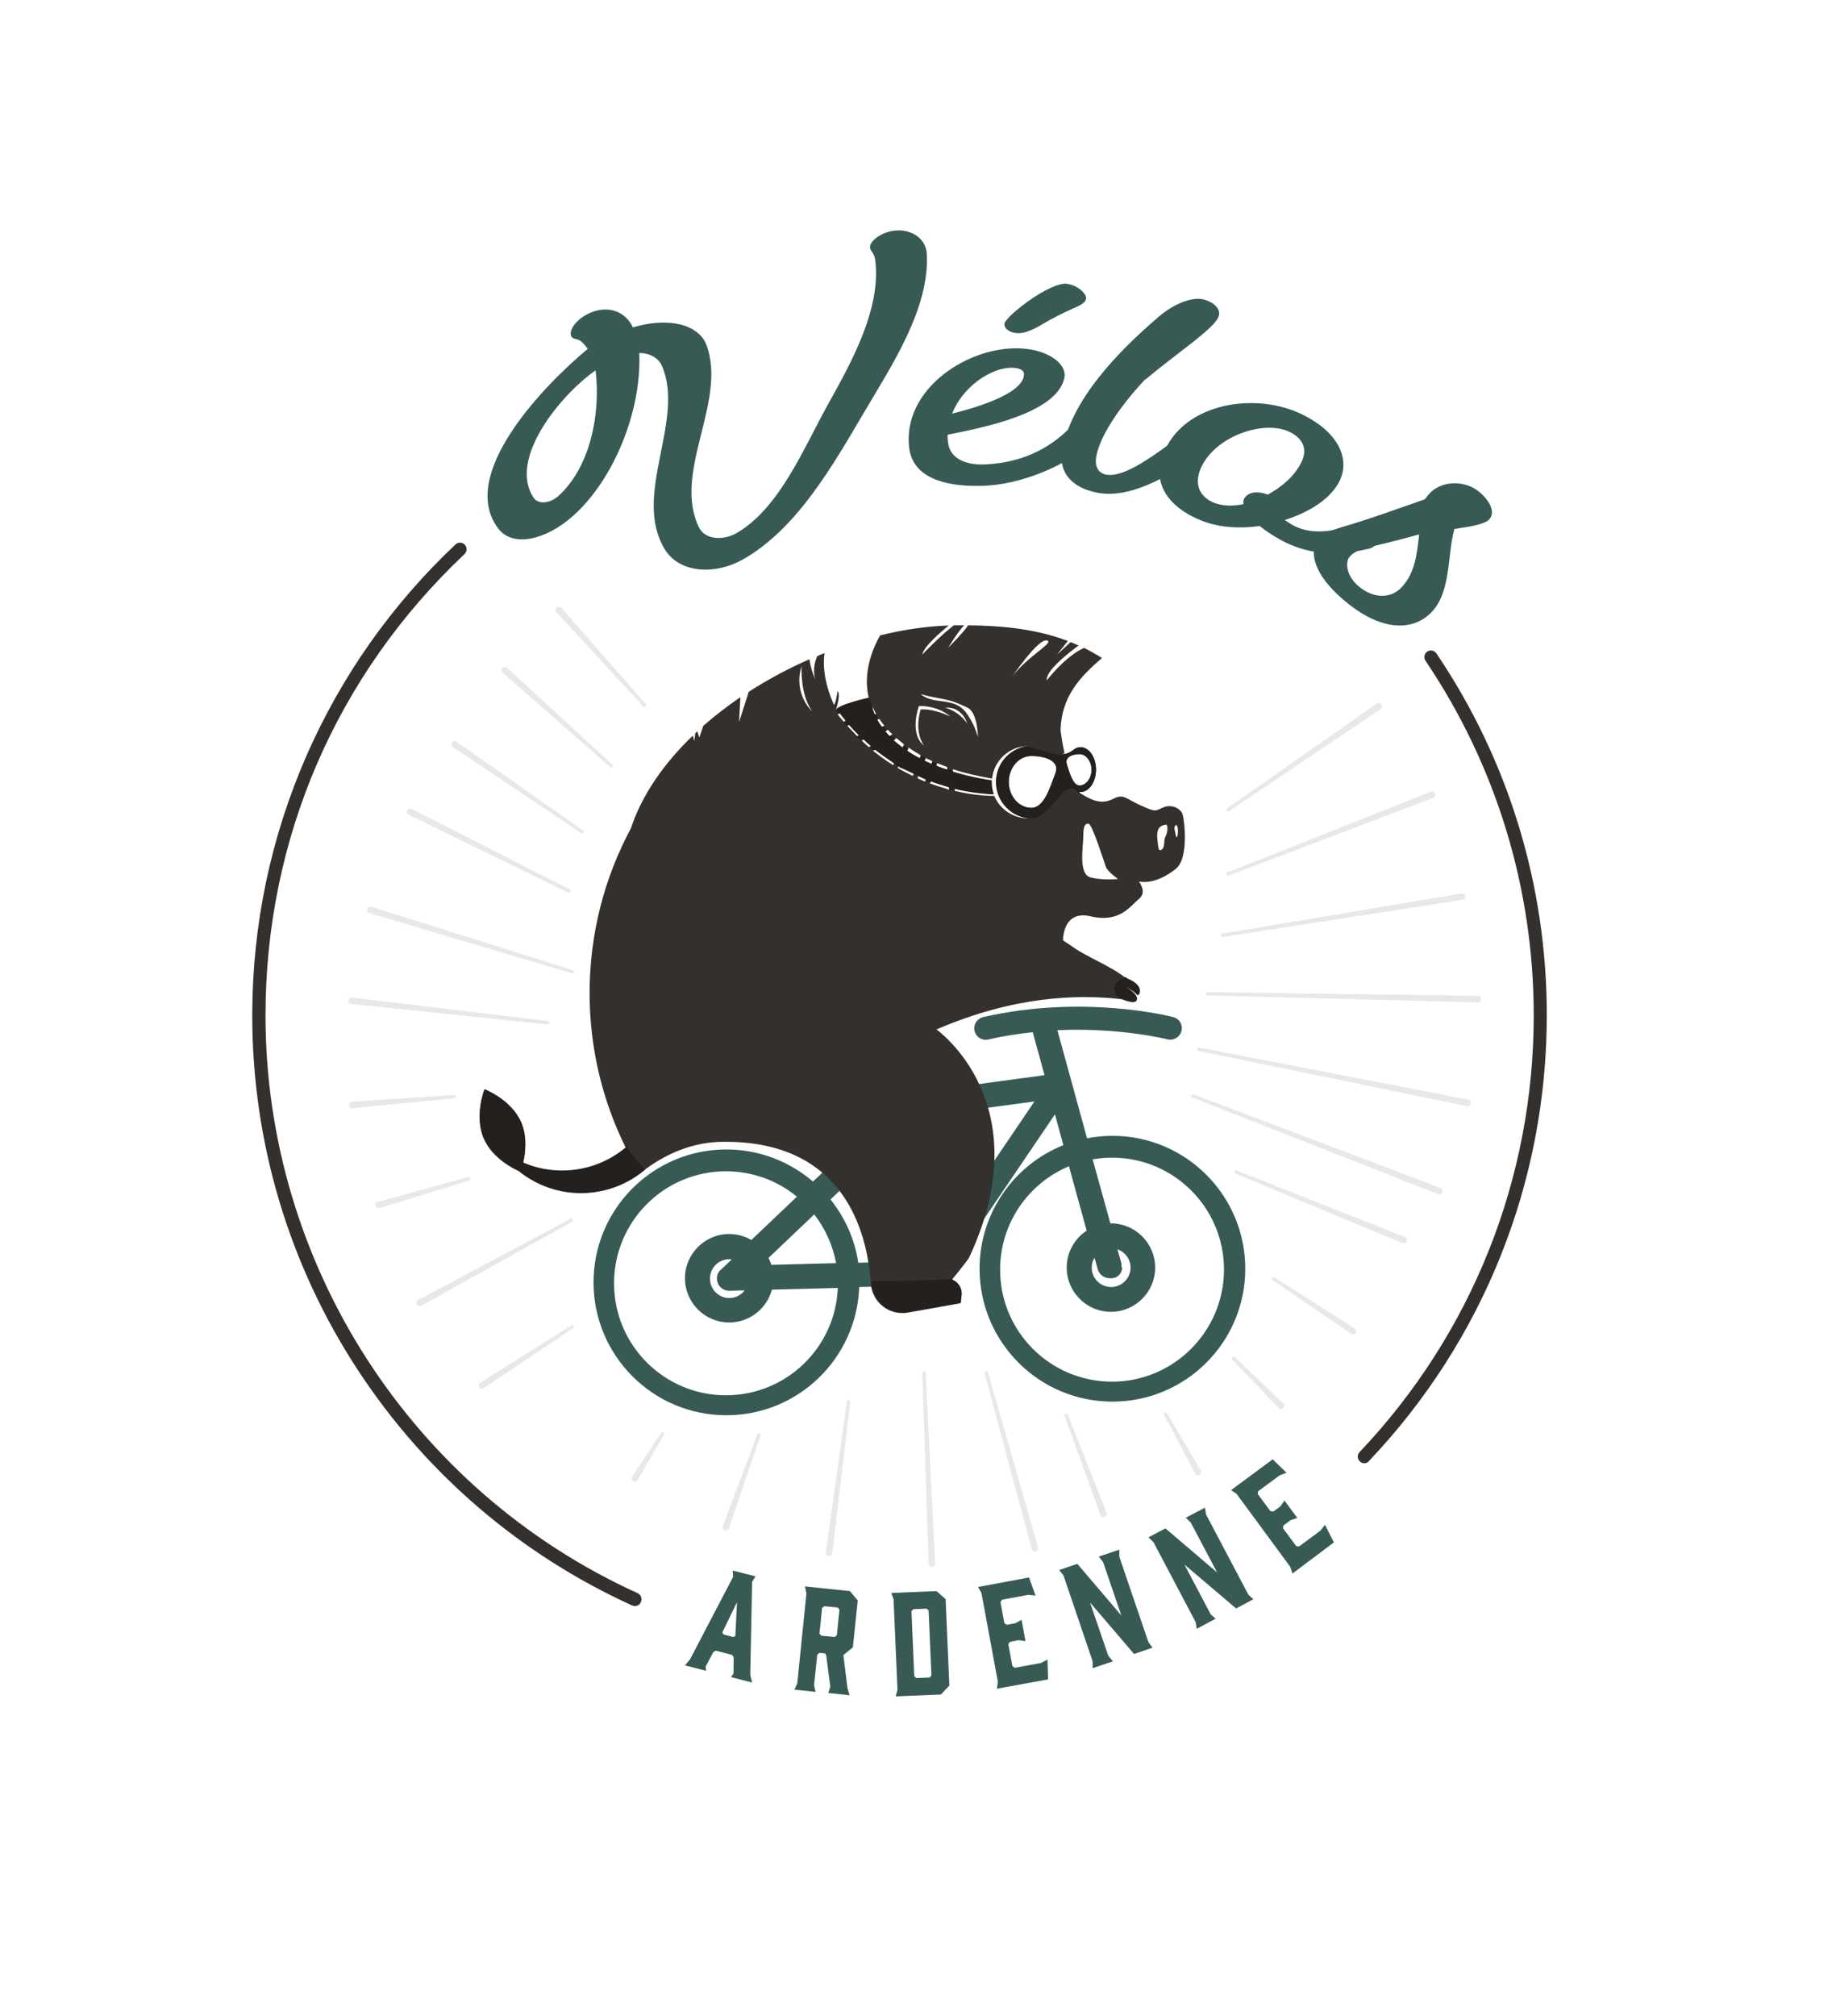 <?xml version="1.0" encoding="utf-8"?>
<!-- Generator: Adobe Illustrator 24.1.1, SVG Export Plug-In . SVG Version: 6.00 Build 0)  -->
<svg version="1.1" id="Layer_1" xmlns="http://www.w3.org/2000/svg" xmlns:xlink="http://www.w3.org/1999/xlink" x="0px" y="0px"
	 viewBox="0 0 984 1080" style="enable-background:new 0 0 984 1080;" xml:space="preserve">
<style type="text/css">
	.st0{fill:#375B54;}
	.st1{fill:#EAE8E7;}
	.st2{fill:#34302D;}
	.st3{fill:#473E2C;}
	.st4{fill:#23201E;}
</style>
<g>
	<g>
		<path class="st0" d="M403.1,901.4l-11.3-2.9l1.3-1.9l0.1-8.7l-0.8-1.3l-8.8-2.3l-1.3,0.8l-4.1,7.7l0.2,2.3l-11.3-2.9l2.7-3.2
			l23.1-44.2l-0.2-3.4l12.2,3.1l-1.8,2.9l-1,49.9L403.1,901.4z M387.9,875.7l5.2,1.3l1-0.6l0.9-18.1l-7.9,16.3L387.9,875.7z"/>
		<path class="st0" d="M425.8,905.2l1.5-3.4l4.9-48.2l-0.8-3.7l24.1,2.5l4.2,5l-2.6,25.1l-5.1,4.2l2.2,17.6l1.1,3.9l-11.4-1.2
			l1.1-3.3l-2.2-17l-0.6-0.9l-3-0.3l-1.2,1l-1.7,16.3l0.8,3.6L425.8,905.2z M447.3,877l1.2-0.9l1.4-13.8l-1-1.1l-7.1-0.7l-1.2,0.9
			l-1.4,13.8l1,1.1L447.3,877z"/>
		<path class="st0" d="M477.7,853.4l24.2-1l4.9,4.3l2,46.3l-4.5,4.8l-24.2,1l0.9-3.6l-2.1-48.4L477.7,853.4z M490,898l1.1,1l7.1-0.3
			l1-1.1l-1.5-34.8l-1.1-1l-7.1,0.3l-1,1.1L490,898z"/>
		<path class="st0" d="M534.3,904.7l0.5-3.7l-8.8-47.6l-1.8-3.2l27.3-5.1l3.5,9.7l-3.9-0.4l-14,2.6l-0.9,1.3l2.1,11.3l1.3,0.9
			l4.6-0.9l3.3-1.8l2.1,11.4l-3.7-0.5l-4.6,0.9l-0.9,1.2l2.2,11.8l1.3,0.9l14-2.6l3.5-1.8l0.3,10.6L534.3,904.7z"/>
		<path class="st0" d="M596.5,890l-10.9,3.7V890L570,844.1l-2.3-3l9.7-3.3l23.6,27.7l-9.8-28.6l-2.3-3l11-3.7v3.8l15.6,45.8l2.2,2.9
			l-9.9,3.4l-23.6-27.6l9.8,28.6L596.5,890z"/>
		<path class="st0" d="M651.5,867.2l-10.1,5.4l-0.6-3.6l-22.6-42.8l-2.7-2.6l9.1-4.8l27.7,23.6l-14.1-26.7l-2.7-2.6l10.3-5.4
			l0.6,3.7l22.6,42.8l2.7,2.6l-9.2,4.9l-27.7-23.5l14.1,26.7L651.5,867.2z"/>
		<path class="st0" d="M692.7,843l-1.2-3.6l-28.7-39l-3-2.1l22.3-16.5l7.4,7.2l-3.7,1.4l-11.5,8.5l-0.2,1.5l6.8,9.2l1.5,0.2l3.8-2.8
			l2.2-3.1l6.9,9.3l-3.6,1.2l-3.8,2.8l-0.3,1.5l7.1,9.6l1.5,0.2l11.5-8.5l2.4-3.1l4.8,9.4L692.7,843z"/>
	</g>
	<g>
		<g>
			<path class="st1" d="M355.9,768.5l-14.1,24.3c-0.5,0.8-1.6,1.1-2.4,0.6s-1.1-1.6-0.6-2.4c0,0,0-0.1,0.1-0.1l15.5-23.4
				c0.3-0.4,0.8-0.5,1.3-0.3C356,767.5,356.1,768.1,355.9,768.5z"/>
			<path class="st1" d="M407.6,769l-16.9,49.7c-0.3,0.9-1.3,1.4-2.2,1.1s-1.4-1.3-1.1-2.2c0,0,0,0,0-0.1l18.5-49.1
				c0.2-0.5,0.7-0.7,1.2-0.5C407.5,768,407.7,768.5,407.6,769z"/>
			<path class="st1" d="M455.7,751l-9.6,81c-0.1,1-1,1.7-2,1.5c-1-0.1-1.7-1-1.5-2l0,0l11.3-80.7c0.1-0.5,0.5-0.8,1-0.8
				S455.7,750.5,455.7,751z"/>
			<path class="st1" d="M496.1,735.4l5.1,102.3c0,1-0.7,1.8-1.7,1.8s-1.8-0.7-1.8-1.7l0,0l-3.4-102.3c0-0.5,0.4-0.9,0.9-0.9
				C495.6,734.5,496,734.9,496.1,735.4z"/>
			<path class="st1" d="M529.5,735.2l26.9,93.9c0.3,0.9-0.3,1.9-1.2,2.2s-1.9-0.3-2.2-1.2l0,0l-25.3-94.3c-0.1-0.5,0.2-1,0.6-1.1
				C528.9,734.4,529.4,734.7,529.5,735.2z"/>
			<path class="st1" d="M657.6,433.1l80.2-56.1c0.8-0.6,1.9-0.4,2.5,0.4s0.4,1.9-0.4,2.5l0,0l-81.2,54.7c-0.4,0.3-1,0.2-1.3-0.2
				C657.1,434,657.2,433.4,657.6,433.1z"/>
			<path class="st1" d="M657.8,467.4l108.9-43.2c0.9-0.4,1.9,0.1,2.3,1c0.4,0.9-0.1,1.9-1,2.3l0,0l-109.5,41.6
				c-0.5,0.2-1-0.1-1.2-0.5C657.1,468.1,657.3,467.6,657.8,467.4z"/>
			<path class="st1" d="M654.8,500.2l128.4-21.5c1-0.2,1.9,0.5,2,1.4c0.2,1-0.5,1.9-1.4,2l0,0L655.1,502c-0.5,0.1-1-0.3-1-0.8
				C654,500.8,654.4,500.3,654.8,500.2z"/>
			<path class="st1" d="M647.2,531.5l144.9,2c1,0,1.8,0.8,1.7,1.8c0,1-0.8,1.8-1.8,1.7l0,0l-144.9-3.7c-0.5,0-0.9-0.4-0.9-0.9
				C646.3,531.9,646.7,531.5,647.2,531.5z"/>
			<path class="st1" d="M642.7,561.2l144.2,27.9c1,0.2,1.6,1.1,1.4,2.1c-0.2,1-1.1,1.6-2.1,1.4l0,0L642.3,563
				c-0.5-0.1-0.8-0.6-0.7-1.1C641.7,561.4,642.2,561.1,642.7,561.2z"/>
			<path class="st1" d="M639.7,586.3L772,636.4c0.9,0.3,1.4,1.4,1,2.3c-0.3,0.9-1.4,1.4-2.3,1l0,0L639,588c-0.5-0.2-0.7-0.7-0.5-1.2
				S639.2,586.1,639.7,586.3z"/>
			<g>
				<path class="st1" d="M307.2,711.5l-48,32.2c-0.8,0.5-1.9,0.3-2.4-0.5s-0.3-1.9,0.5-2.4l0,0l49-30.8c0.4-0.3,1-0.1,1.3,0.3
					C307.7,710.7,307.6,711.3,307.2,711.5z"/>
				<path class="st1" d="M306.7,654.5l-81,45.1c-0.8,0.5-1.9,0.2-2.4-0.7c-0.5-0.8-0.2-1.9,0.7-2.4l0,0l81.8-43.6
					c0.4-0.2,1-0.1,1.2,0.4C307.3,653.7,307.1,654.3,306.7,654.5z"/>
				<path class="st1" d="M251.5,632.4l-48,14.8c-0.9,0.3-1.9-0.2-2.2-1.2c-0.3-0.9,0.2-1.9,1.2-2.2c0,0,0,0,0.1,0l48.4-13.2
					c0.5-0.1,1,0.2,1.1,0.6C252.2,631.7,251.9,632.2,251.5,632.4z"/>
				<path class="st1" d="M243.4,588.4l-54.5,5.3c-1,0.1-1.8-0.6-1.9-1.6c-0.1-1,0.6-1.8,1.6-1.9c0,0,0,0,0.1,0l54.6-3.6
					c0.5,0,0.9,0.3,1,0.9C244.2,587.9,243.9,588.3,243.4,588.4z"/>
				<path class="st1" d="M293.4,548.8l-105.1-10.9c-1-0.1-1.7-1-1.6-1.9s1-1.7,1.9-1.6l0,0L293.5,547c0.5,0.1,0.9,0.5,0.8,1
					C294.3,548.4,293.9,548.8,293.4,548.8z"/>
				<path class="st1" d="M306.4,521.4L198,489.2c-0.9-0.3-1.5-1.3-1.2-2.2s1.3-1.5,2.2-1.2l0,0l108,33.9c0.5,0.2,0.8,0.7,0.6,1.1
					C307.4,521.3,306.9,521.6,306.4,521.4z"/>
				<path class="st1" d="M304.5,478.2L219,436.5c-0.9-0.4-1.2-1.5-0.8-2.4s1.5-1.2,2.4-0.8l0,0l84.8,43.2c0.5,0.2,0.6,0.8,0.4,1.2
					C305.5,478.3,305,478.4,304.5,478.2z"/>
				<path class="st1" d="M311.5,446.4l-68.8-46.2c-0.8-0.5-1-1.6-0.5-2.4s1.6-1,2.4-0.5l0,0l67.9,47.6c0.4,0.3,0.5,0.9,0.2,1.3
					C312.4,446.6,311.9,446.7,311.5,446.4z"/>
				<g>
					<path class="st1" d="M344.8,378.5L298.2,328c-0.7-0.7-0.6-1.8,0.1-2.5s1.8-0.6,2.5,0.1l0,0l45.3,51.6c0.3,0.4,0.3,1-0.1,1.3
						C345.7,378.9,345.1,378.9,344.8,378.5z"/>
					<path class="st1" d="M327.2,411.1l-57.8-50.7c-0.7-0.6-0.8-1.8-0.2-2.5c0.6-0.7,1.8-0.8,2.5-0.2l0,0l56.6,52
						c0.4,0.3,0.4,0.9,0.1,1.3C328.2,411.4,327.6,411.5,327.2,411.1z"/>
				</g>
			</g>
			<path class="st1" d="M572.3,757.9l20.8,52.5c0.4,0.9-0.1,1.9-1,2.3c-0.9,0.4-1.9-0.1-2.3-1l0,0l-19.2-53.1
				c-0.2-0.5,0.1-1,0.5-1.2C571.6,757.2,572.2,757.5,572.3,757.9z"/>
			<path class="st1" d="M625.4,757l18.1,30.7c0.5,0.8,0.2,1.9-0.6,2.4s-1.9,0.2-2.4-0.6v-0.1l-16.6-31.5c-0.2-0.4-0.1-1,0.4-1.2
				C624.6,756.4,625.2,756.6,625.4,757z"/>
			<path class="st1" d="M661.8,727.1l26,24.8c0.7,0.7,0.7,1.8,0.1,2.5c-0.7,0.7-1.8,0.7-2.5,0.1c0,0,0,0-0.1-0.1l-24.8-26
				c-0.3-0.4-0.3-0.9,0-1.3C660.9,726.7,661.4,726.7,661.8,727.1z"/>
			<path class="st1" d="M683,684.3l43,27.4c0.8,0.5,1.1,1.6,0.5,2.4c-0.5,0.8-1.6,1.1-2.4,0.5l0,0l-42-28.8
				c-0.4-0.3-0.5-0.9-0.2-1.3C682,684.1,682.6,684,683,684.3z"/>
			<path class="st1" d="M662.8,627.1l90.2,35.6c0.9,0.4,1.3,1.4,1,2.3c-0.4,0.9-1.4,1.3-2.3,1l0,0l-89.5-37.2
				c-0.5-0.2-0.7-0.7-0.5-1.2C661.8,627.2,662.3,627,662.8,627.1z"/>
		</g>
	</g>
	<g>
		<g>
			<g>
				<path class="st2" d="M340.3,860.4c-0.5,0-1-0.1-1.5-0.3c-59.9-27.2-110.6-70.7-146.8-125.8c-37.1-56.5-56.8-122.3-56.8-190.2
					c0-48.6,9.9-95.6,29.3-139.8c18.8-42.6,45.6-80.5,79.6-112.6c1.4-1.3,3.6-1.3,5,0.1c1.3,1.4,1.3,3.6-0.1,5
					C180.2,361.7,142.3,449.5,142.3,544c0,133,78.3,254.5,199.4,309.5c1.8,0.8,2.6,2.9,1.8,4.7C343,859.6,341.7,860.4,340.3,860.4z"
					/>
			</g>
		</g>
	</g>
	<g>
		<g>
			<g>
				<path class="st2" d="M731.2,783.9c-0.9,0-1.7-0.3-2.4-1c-1.4-1.3-1.5-3.6-0.1-5C788.8,714.5,822,631.5,822,544
					c0-68.1-20.1-133.8-58-190c-1.1-1.6-0.7-3.8,0.9-4.9c1.6-1.1,3.8-0.7,4.9,0.9c38.8,57.4,59.2,124.4,59.2,193.9
					c0,89.2-33.8,174-95.2,238.7C733.1,783.6,732.2,783.9,731.2,783.9z"/>
			</g>
		</g>
	</g>
	<g>
		<path class="st3" d="M338.3,628C338.3,627,338.3,628,338.3,628L338.3,628v-1.9"/>
	</g>
	<path class="st0" d="M596.2,608.5c-4.7,0-9.2,0.5-13.6,1.3l-15.9-57.9c33.6-1.5,58.5,4.8,58.9,4.9c0.5,0.1,1,0.2,1.6,0.2
		c2.7,0,5.2-1.8,6-4.6c0.9-3.3-1.1-6.7-4.4-7.5c-1.9-0.5-48.3-12.3-101.9,0c-3.3,0.8-5.4,4.1-4.6,7.4c0.8,3.3,4.1,5.4,7.4,4.6
		c8.1-1.9,16.1-3.1,23.8-3.9l6.3,23l-90.9,12.3c-3.6,0.5-6.1,3.8-5.7,7.4s3.8,6.2,7.4,5.7l83.8-11.3l-57.9,85.4l-36.5,1
		c-1.9-12.7-7.2-24.3-14.9-33.9l27.2-25.9c2.6-2.5,2.7-6.7,0.2-9.3s-6.7-2.8-9.3-0.2L435.7,633c-12.5-10.7-28.7-17.2-46.4-17.2
		c-39.3,0-71.2,31.9-71.2,71.2s31.9,71.2,71.2,71.2c38.5,0,69.8-30.5,71.2-68.7l39.5-1c2.1-0.1,4.1-1.1,5.3-2.9l60.1-88.6l4.5,16.5
		C543.6,624,525,649.7,525,679.7c0,39.3,31.9,71.2,71.2,71.2s71.2-31.9,71.2-71.2S635.5,608.5,596.2,608.5z M436.4,650.6
		c5.8,7.5,9.9,16.4,11.7,26.1l-34.7,0.9c-0.4-1.3-0.9-2.5-1.5-3.7L436.4,650.6z M389.1,747.5c-33.1,0-60-26.8-60-60
		c0-33.1,26.8-60,60-60c14.4,0,27.7,5.1,38,13.6l-24.4,23.2c-3.5-2-7.6-3.2-11.9-3.2c-13,0-23.7,10.6-23.7,23.7
		c0,13,10.6,23.7,23.7,23.7c11,0,20.2-7.5,22.9-17.6L449,690C447.8,721.9,421.4,747.5,389.1,747.5z M384.7,687.4
		c1,2.5,3.4,4.1,6.1,4.1c0.1,0,0.1,0,0.2,0l8.1-0.2c-1.9,2.5-4.9,4.1-8.2,4.1c-5.8,0-10.4-4.7-10.4-10.4c0-5.8,4.7-10.4,10.4-10.4
		c0.4,0,0.9,0,1.3,0.1l-5.9,5.6C384.3,681.9,383.7,684.8,384.7,687.4z M601.1,678.5c0-0.7,0-1.4-0.2-2.1l-2-7.1c4.1,1.4,7,5.3,7,9.8
		c0,5.8-4.7,10.4-10.4,10.4c-5.8,0-10.4-4.7-10.4-10.4c0-1.9,0.5-3.7,1.5-5.3l1.7,6.1c0.8,2.9,3.5,4.9,6.4,4.9c0.1,0,0.2,0,0.3,0
		c0.2,0,0.4,0,0.7,0c3.1,0,5.7-2.5,5.7-5.7C601.1,678.9,601.1,678.7,601.1,678.5z M596,740.2c-33.1,0-60-26.8-60-60
		c0-24.9,15.2-46.3,36.9-55.4l9.5,34.5c-6.4,4.2-10.7,11.5-10.7,19.8c0,13,10.6,23.7,23.7,23.7c13,0,23.7-10.6,23.7-23.7
		c0-13-10.6-23.7-23.7-23.7c-0.1,0-0.2,0-0.3,0l-9.5-34.3c3.4-0.6,6.8-0.9,10.4-0.9c33.1,0,60,26.8,60,60
		C655.9,713.3,629.1,740.2,596,740.2z"/>
	<g>
		<path class="st2" d="M633.8,436.2c-0.9-2.8-5.6-5.6-10.2-3.7c-4.6,1.9-3.7,2.8-12-0.9s-9.3-6.5-14.8-3.7
			c-5.6,2.8-10.2,1.9-17.6-2.8c-0.3-0.2-0.7-0.5-1-0.8c0.2,0,0.5,0,0.7,0c0.1,0,0.2,0,0.2,0c4.6,0,8.3-5.4,8.3-12s-3.7-12-8.3-12
			c-0.4,0-0.9,0.1-1.3,0.2l0,0l0,0c-1,0.2-1.9,0.7-2.7,1.4c-1.5,1.2-3.4,2-5.4,2c-0.2,0-0.4,0-0.6,0c0.5-0.1,0.9-0.2,1.4-0.4
			c-1.1-5.1-1.8-9.8-2.1-12.3c0.5-17.9,10.1-28.3,22.2-38.7c-3.2-2-6.4-3.8-9.6-5.4c-10.1,4.5-20,17.4-20,17.4
			c-0.7-5.1,11.9-14.9,17.1-18.7c-1.4-0.6-2.8-1.2-4.3-1.8l-7.3,6.7l5.8-7.3c-16.4-6.2-33.9-8.2-53.4-8.4c-2.5,3.8-10.7,12-10.7,12
			s4.9-8.2,8.5-12c-1,0-1.9,0-2.9,0c-0.8,0-1.7,0-2.6,0c-8,6.2-16.9,15.7-16.9,15.7c0.7-4.2,9.7-12,14.2-15.6
			c-11.9,0.4-24.3,2.2-36.8,5.3c-3.5,6.1-9.5,19.3-6.1,33.5c0,0-16.7,3.7-17.6,6.5c0,0,2.8-8.3,0.9-10.2c0,0-0.9,6.5-1.9,7.4
			c0,0-7.1-14.2-5.1-27.7c-1.3,0.5-2.6,1-3.9,1.6c-1.4,3.2-2.3,7.3-1.2,12.2c0,0-2.3-5.2-3-10.5c-11.3,4.9-22.2,10.8-32.5,17.4
			l-5.2,16.2l0.7-13.3c-7,4.8-13.7,9.9-19.9,15.4l-2.1,6.2l-1.1-3.3c-0.4,0.4-0.8,0.7-1.1,1.1l-0.5,4.1l-0.8-2.9
			c-15.4,14.8-27.2,31.6-33.2,49.7C324,470.1,316,500.1,316,532c0,29.8,7,58,19.4,82.9c-15.3,12.9-36.7,16.1-55.1,8.2
			c1.2-5.2,2.3-13.9-1.1-21.7c-5.3-12.1-19.6-17.6-19.6-17.6s-5.6,14.2-0.3,26.3c4.6,10.4,15.6,15.9,18.7,17.3
			c0.6,0.5,1.2,1,1.8,1.4c20.4,15.1,48.1,13.4,66.4-2.6c11.7-8.6,25.8-14.4,41.2-14.5c64.9-0.7,77.4,48,79.3,75.9
			c0.7,10.1,9.9,17.4,19.9,15.6l28.1-5l0,0c0.1-1.4,0.2-2.7,0.4-4.1c0.4-3.6-1.7-7-5.1-8.3c0,0,8.4-10.2,9.4-12.1
			c38.7-82.9-17.6-122.2-17.5-122.2c41.5-17.9,75.5-18.9,99.2-16.2c4.1,1.6,7.3,2.3,8,0.6c0.7-1.8-1.9-4.6-6.1-6.9
			c1.1,0.2,2.4,0.8,4.1,2c1,0.7,1.8,1.5,2.6,2.3c0.4-0.2,0.7-0.5,0.8-0.9c0.9-2.1-0.4-5.4-6.3-7.8c-9.5-7.7-21.9-11.7-30.5-18.2l0,0
			l-4-2.6c0.1-3.7,1.4-16,14.8-12.9c15.7,3.7,21.3-5.6,25.9-9.3c4.6-3.7,0-9.3,0-9.3c5.6,0.9,12-0.9,19.4-6.5
			C637.5,460.2,634.7,439,633.8,436.2z M429.6,356.9c0,0-0.9,14.8,5.6,24.1C435.1,381,425,371.7,429.6,356.9z M452.1,386.6
			c-1-1.2-2.1-2.5-3.1-3.8l0.9-0.9c0,0,1.1,1.6,3.3,4.2C452.8,386.3,452.5,386.5,452.1,386.6z M459.3,394.4
			c-1.8-1.8-3.5-3.6-5.3-5.6c0.4-0.2,0.7-0.3,1.1-0.4c1.5,1.6,3.2,3.5,5.3,5.6L459.3,394.4z M465.7,400.3c-1.4-1.2-2.8-2.5-4.2-3.8
			l1.2-0.5c1.3,1.2,2.6,2.4,4.1,3.6L465.7,400.3z M561,343.1c4.6,0.9-10.2,8.3-18.5,19.4C542.5,362.5,556.3,342.1,561,343.1z
			 M505.5,374.5c4.6,0.9,7.4,1.9,13,4.6s5.6,15.7,5.6,15.7c-0.9-2.8-1.9-6.5-5.6-12c-3.7-5.6-8.3-6.5-15.7-7.4
			c-7.4-0.9-9.3-3.7-9.3-3.7C495.1,372.6,500.8,373.6,505.5,374.5z M518.4,387.5c-5.6-7.4-12-8.3-12-8.3
			C515.6,378.2,518.4,387.5,518.4,387.5z M486.8,400.4c2,1.4,4.2,2.8,6.7,4.2l-0.6,1.5c-2.4-1.2-4.7-2.6-6.9-4.1L486.8,400.4z
			 M480.4,395.4c1.3,1.1,2.6,2.2,4.1,3.4l-0.8,1.6c-1.7-1.3-3.4-2.6-5-4.1L480.4,395.4z M475.9,391c0.7,0.8,1.5,1.6,2.4,2.4
			l-1.6,0.9c-0.8-0.9-1.6-1.8-2.4-2.7L475.9,391z M471.4,385.3c0.7,1.1,1.6,2.3,2.6,3.5l-1.5,0.6c-0.9-1.3-1.8-2.6-2.5-4
			C470.5,385.3,470.9,385.3,471.4,385.3z M467.5,378.2c0,0,0.6,1.7,2.1,4.4c-0.3,0-0.7,0.1-1,0.1c-0.4-0.9-0.8-1.7-1.1-2.6V378.2z
			 M478.7,409.9c-3.6-2.2-7.2-4.8-10.8-7.7l1.1-0.6c3,2.4,6.4,4.8,10.2,7.2L478.7,409.9z M489.2,415.7c-2.7-1.3-5.4-2.7-8.1-4.3
			l0.6-1.1c2.5,1.5,5.2,2.9,8,4.3L489.2,415.7z M495.8,418.7c-1.3-0.5-2.7-1.1-4.1-1.8l0.5-1.2c1.3,0.6,2.7,1.2,4.1,1.7L495.8,418.7
			z M495.4,407.4l0.6-1.4c1.2,0.6,2.4,1.2,3.7,1.8l-0.5,1.4C497.9,408.5,496.7,408,495.4,407.4z M498.4,419.7l0.4-1.2
			c3.1,1.2,6.4,2.2,9.8,3.2l0.1,1.4C505.5,422.1,502,421,498.4,419.7z M501.7,410.1l0.5-1.3c1.7,0.7,3.5,1.4,5.4,2.1l0.1,1.4
			C505.8,411.7,503.8,411,501.7,410.1z M493.4,380.1c-3.7,13,1.9,19.4,1.9,19.4c-8.3-6.5-2.8-21.3-2.8-21.3
			c11.1,0,16.7,5.6,16.7,5.6C499,379.1,493.4,380.1,493.4,380.1z M551,438.4c-8.2,0-15.2-5-18.1-12c-3,0-10.8-0.2-21.2-2.7l-0.1-1.3
			c6.5,1.6,13.5,2.6,21,3c-0.7-2-1.1-4.2-1.1-6.4c0-0.3,0-0.7,0.1-1c-2.6-0.3-10.9-1.6-20.8-4.6l-0.1-1.3c6.1,2,13.1,3.7,21,5
			c1-9.6,9.1-17.2,19-17.4c-9.5,1.3-16.8,9.4-16.8,19.2v0.1v0.1c0,10.5,8.4,19,18.8,19.4C552,438.3,551.5,438.4,551,438.4z
			 M565.7,414.3c-3.1,8.3-6.2,18.5-12.9,18.5s-12.1-6.2-12.1-13.9s5.4-13.9,12.1-13.9S568.3,407.3,565.7,414.3z M571.8,409.6
			c-1.4-4.2,3.3-5.6,6.8-5.6s6.4,3.8,6.4,8.4s-2.9,8.4-6.4,8.4S573.5,414.6,571.8,409.6z M584.3,470c-6.5-1.9-3.7-16.7-3.7-22.2
			s0.9-6.5,2.8-6.5s8.3,20.4,9.3,23.1s6.5,6.5,6.5,6.5S590.7,471.8,584.3,470z M624.8,447.8c-0.5,1-0.8,2.1-0.8,3.2
			c0,1.4-0.3,3.4-1.3,4.1c-1.7,1.1-1.8,0.2-2.4-5.3c-0.6-5.5,1-7.6,4.7-8C625.9,441.7,626,445.5,624.8,447.8z M630.7,448.5
			c-0.6,0-0.6-1.9-1.1-3.7c-0.6-1.9,0.6-2.8,0.6-2.8C631.9,442.1,631.3,448.5,630.7,448.5z"/>
	</g>
	<path class="st4" d="M486.9,702.9l28.1-5l0,0c0.1-1.4,0.2-2.7,0.4-4.1c0.4-3.6-1.7-7-5.1-8.3c0,0,0.1-0.1,0.2-0.3
		c-12.6,0.9-33.2,1.2-43.5,1.2c0,0.3,0,0.6,0.1,0.8C467.7,697.4,476.9,704.7,486.9,702.9z"/>
	<path class="st4" d="M609.3,535.6c0.7-1.8-1.9-4.6-6.1-6.9c1.1,0.2,2.4,0.8,4.1,2c1,0.7,1.8,1.5,2.6,2.3c0.4-0.2,0.7-0.5,0.8-0.9
		c0.9-2.1-0.4-5.4-6.3-7.8c-0.4-0.3-0.7-0.5-1.1-0.8c-9.6,3.8-6,8.8-3.2,11.3c0.4,0,0.8,0.1,1.2,0.1
		C605.5,536.5,608.6,537.3,609.3,535.6z"/>
	<path class="st4" d="M280,628.6c20.1,14.9,47.2,13.4,65.6-2c-5.2-5.9-10.3-12.7-10.6-13c0.2,0.3,0.3,0.7,0.5,1
		c-15.3,12.9-36.7,16.1-55.1,8.2c1.2-5.2,2.3-13.9-1.1-21.7c-5.3-12.1-19.6-17.6-19.6-17.6s-5.6,14.2-0.3,26.3
		c4.6,10.4,15.6,15.9,18.7,17.3C278.8,627.6,279.4,628.1,280,628.6z"/>
	<g>
		<path class="st4" d="M466.8,399.7l-0.8,0.5c0.9,0.6,1.8,1.1,2.7,1.7l0.4-0.2c1,0.8,2.1,1.6,3.2,2.4l10.2,7.2c0,0,6.4,2.4,10.9,5.1
			c1,0.4,1.9,0.9,2.9,1.3l-0.1,0.3c0.8,0.5,1.6,0.9,2.5,1.3l0.2-0.7c3.1,1.2,6.4,2.2,9.8,3.2l0.1,1.2c0.8,0.1,1.8,0.3,2.8,0.5
			l-0.1-0.9c6.5,1.6,13.5,2.6,21,3c-0.7-2-1.1-4.2-1.1-6.4c0-0.3,0-0.7,0.1-1c-2.6-0.3-10.9-1.6-20.8-4.6l-0.1-0.7
			c-0.9-0.4-1.9-0.8-2.9-1.2l0.1,0.9c-2-0.7-4-1.4-6-2.2l0.4-1.2c-0.8-0.4-1.6-0.8-2.5-1.2l-0.5,1.4c-1.3-0.5-2.5-1.1-3.7-1.7
			l0.6-1.4c1,0.5,2,1,3.1,1.5c-2.3-1.2-4.8-2.5-7.5-4c0.6,0.4,1.3,0.8,2,1.2l-0.6,1.5c-2.4-1.2-4.7-2.6-6.9-4.1l0.7-1.4
			c-0.8-0.5-1.6-1-2.3-1.6l-0.7,1.3c-1.7-1.3-3.4-2.6-5-4.1l1.2-0.7c-0.8-0.7-1.5-1.3-2.2-2l-1.1,0.6c-0.8-0.9-1.6-1.8-2.4-2.7
			l1-0.4c-0.7-0.8-1.4-1.5-1.9-2.2l-0.8,0.3c-0.9-1.3-1.8-2.6-2.5-4c0.2,0,0.4,0,0.6-0.1c-0.6-0.9-1.1-1.8-1.5-2.7
			c-0.1,0-0.3,0-0.4,0c-0.4-0.9-0.8-1.7-1.1-2.6v-0.8c-1.4-3.8-1.9-5.8-1.9-5.6c0,0-16.7,3.7-17.6,6.5l1.4,2.3l0.5-0.5
			c0,0,1.1,1.6,3.3,4.2c-0.4,0.2-0.7,0.3-1.1,0.5c-0.1-0.1-0.2-0.2-0.3-0.3l1.5,2.4c3,3.5,6.3,6.7,10,9.5c-0.6-0.5-1.2-1.1-1.8-1.6
			l1.2-0.5C464,397.3,465.3,398.5,466.8,399.7z M459.3,394.4c-1.8-1.8-3.5-3.6-5.3-5.6c0.4-0.2,0.7-0.3,1.1-0.4
			c1.5,1.6,3.2,3.5,5.3,5.6L459.3,394.4z"/>
		<path class="st4" d="M545.5,400.3c1-0.3,2-0.5,3.1-0.6C547.6,399.7,546.5,399.9,545.5,400.3z"/>
		<path class="st4" d="M507.8,422.7c-1.5-0.4-3-0.9-4.6-1.4c1.7,0.7,3.3,1.2,4.5,1.4C507.7,422.7,507.8,422.7,507.8,422.7z"/>
		<path class="st4" d="M531.5,416.9c0-0.1,0-0.2,0.1-0.4l0,0c-0.7,0-1.5,0-2.2,0C530,416.7,530.7,416.8,531.5,416.9z"/>
		<path class="st4" d="M535.6,406.9l0.1-0.1C535.6,406.9,535.6,406.9,535.6,406.9L535.6,406.9z"/>
		<path class="st4" d="M538.3,433.8c1.1,0.9,2.3,1.7,3.5,2.3c-1.5-0.8-2.8-1.7-4-2.8C538,433.5,538.2,433.6,538.3,433.8z"/>
		<path class="st4" d="M553.3,438.4c5.5,0,10.9-8.2,16.4-13.6c5.5-5.5,8.2,0,8.2,0h0.9c-0.2-0.2-0.4-0.3-0.6-0.5c0.2,0,0.5,0,0.7,0
			c0.1,0,0.2,0,0.2,0c4.6,0,8.3-5.4,8.3-12s-3.7-12-8.3-12c-0.4,0-0.9,0.1-1.3,0.2l0,0l0,0c-1,0.2-1.9,0.7-2.7,1.4
			c-0.8,0.6-1.6,1.1-2.6,1.5l0,0c-5.4,3.1-16.3-3-22.7-3.6c-9.1,1.7-16,9.5-16,19.1v0.1v0.1c0,10.5,8.4,19,18.8,19.4
			c-0.4,0-0.7,0-1.1,0C552,438.4,552.7,438.4,553.3,438.4z M578.6,404c3.5,0,6.4,3.8,6.4,8.4s-2.9,8.4-6.4,8.4s-5.2-6.1-6.8-11.2
			C570.4,405.4,575.1,404,578.6,404z M540.6,418.9c0-7.7,5.4-13.9,12.1-13.9c6.7,0,15.6,2.2,12.9,9.3c-3.1,8.3-6.2,18.5-12.9,18.5
			C546.1,432.8,540.6,426.6,540.6,418.9z"/>
	</g>
</g>
<g>
	<g>
		<path class="st0" d="M395.3,285.3c22.7-13.6,35.4-45.1,48.3-68.4c12.8-22.9,28.7-51.5,25.5-77.4c-0.5-4.1-2.4-4.5-2.8-6.8
			c-0.5-3,5.1-8,12.6-9.1c8.3-1.2,17.2,3.3,17.8,12.2c1.7,29.3-18.8,60-33.6,85.1c-16.5,28-35.7,62-64.4,78.5
			c-15.6,9-34.8,7.7-42.6-5.4c-17.3-29.1,11.2-68.7-1.3-97.9c-1.9-4.4-6.5-6.9-12.2-7c1.4,30.7-13.5,67.8-35.5,87.3
			c-14.9,13.3-32.3,16.6-39.8,7.1c-22.6-28.8,24.2-77.1,47.7-96.6c-2.5-3.5-4.2-4.8-5.8-5.1c-1.5-0.3-2.6-0.8-2.9-1.4
			c-1.7-2.8,1.6-8.1,7.4-11.5c8.9-5.2,20-4.2,25.3,6c0.1,0.2,0.1,0.3,0.2,0.5c19.7-5.9,35.5-1.3,39.5,9.6
			c11.1,30.4-18.7,68.4-3.9,97.9C378.3,289.3,387.9,289.7,395.3,285.3z M319.2,198.4c-18.9,13.2-47.2,47.8-33.1,68.4
			c2.3,3.4,8.5,3.1,13.2-1.1C316.4,250.2,322,221.6,319.2,198.4z"/>
		<path class="st0" d="M583.9,223.6c4.2,0.6,7.5,3.5,7,6.6c-0.2,1.2-0.8,2.3-1.8,3.2c-15,15.6-42,26.5-63.1,26.9
			c-21.7,0.5-36.8-5.4-38.7-20.2c-3.8-30.2,28.6-52.9,56.2-53.5c17.3-0.4,28.8,8.2,26.9,16.1c-4.4,18.9-43.8,26.4-62.5,30.2
			c-0.1,1.2,0,2.6,0.2,4c0.8,8.5,9.1,12.3,19.5,11.9c18.4-0.7,34-7.4,46.3-20.1C577,225.3,579.8,223,583.9,223.6z M510.3,221.6
			c22.5-5.7,38.3-12.8,38.5-21.1c0.1-2.2-2.7-3.5-6.5-3.5C531.3,196.9,515.9,207.1,510.3,221.6z M571.3,152
			c5.7,0.4,11.1,5.2,10.8,7.9c-0.3,2.6-3.5,3.8-8.2,5.9c-4.9,2.2-10.6,5.1-14.9,7.7c-5.7,3.5-10.1,5.1-13.5,5
			c-3.4-0.1-7.2-1.8-7.2-4.9c0-1.5,3.8-5.6,12-11.7C560.1,154.8,567.9,151.7,571.3,152z"/>
		<path class="st0" d="M588.9,264.1c-13.2-2.2-21.6-10.1-19.7-22c4.4-27.4,29.9-53.7,51.8-72.4c8.8-7.6,18.6-10.7,23.9-9.3
			c6.1,1.6,9.4,5.3,8.3,8.9c-1.9,6.4-21,18.7-39.3,34c-0.1,0-0.1,0-0.2,0c-14.6,15.5-24.7,31.5-26.2,41.6c-0.9,5.6,1.6,8.7,5.5,9.4
			c8.1,1.4,20.8-6.9,33.2-16c3.6-2.8,6.8-4.5,10.7-3.4c4.1,1.2,6.9,4.7,5.9,7.6c-0.4,1.1-1.2,2.2-2.3,2.9
			C623.3,256.9,605,266.8,588.9,264.1z"/>
		<path class="st0" d="M686.1,289.1c-4.2-2.3-8-4.9-11-7.3c-10.5,1.5-21.1,0.9-30.4-2.6c-16.4-6.2-26.8-18.3-22.2-33.3
			c9-29.2,48-36.2,73.6-24.7c21.1,9.5,28.7,25.2,20.9,38.2c-5.5,9.1-16.4,15.3-28.4,19.2c1.2,0.8,2.4,1.7,4,2.6
			c7.4,4.1,16.7,4.8,29.5,1c4.4-1.4,8-2,11.5,0.4c3.6,2.6,5.2,6.8,3.4,9.3c-0.7,1-1.8,1.7-3.1,2C715.1,298.4,700,296.8,686.1,289.1z
			 M691,231.3c-14.5-6.8-41.9,3.3-48.1,21.3c-2.8,8.3,1.2,14.2,7.9,16.8c4.6,1.8,10,1.8,15.6,0.7c-0.2-1,0-1.9,0.2-2.5
			c1.7-3.9,7.2-4.9,12.8-2.6c7.5-4,14.3-9.9,17.9-17C701.2,240.5,698.1,234.7,691,231.3z"/>
		<path class="st0" d="M706.2,289c1.7-2.8,6.5-4.7,15.3-7.3c13.3-3.9,26-8.6,42.1-14.2c0.6-0.8,0.9-1.1,1.5-1.9
			c7-8.9,20.6-8.3,27.9-1.9c6.7,5.8,8.1,11.4,5.1,14.6c-2.1,2.3-8.4,3.6-18.6,5.1c-3.9,13-1.5,33.7-12.5,44.8
			c-10.4,10.4-26.8,9.3-44.5-4.8C705.8,310.1,700.9,297.4,706.2,289z M760.6,286.3c-8.7,2.4-17.7,4.7-27.3,7
			c-6.7,1.7-8.9,3.5-10.3,5.4c-1.7,2.4-2,9.8,5.9,16c8.1,6.4,17.3,5.7,22.6-0.4C758.5,306.5,759.4,296.7,760.6,286.3z"/>
	</g>
</g>
</svg>
